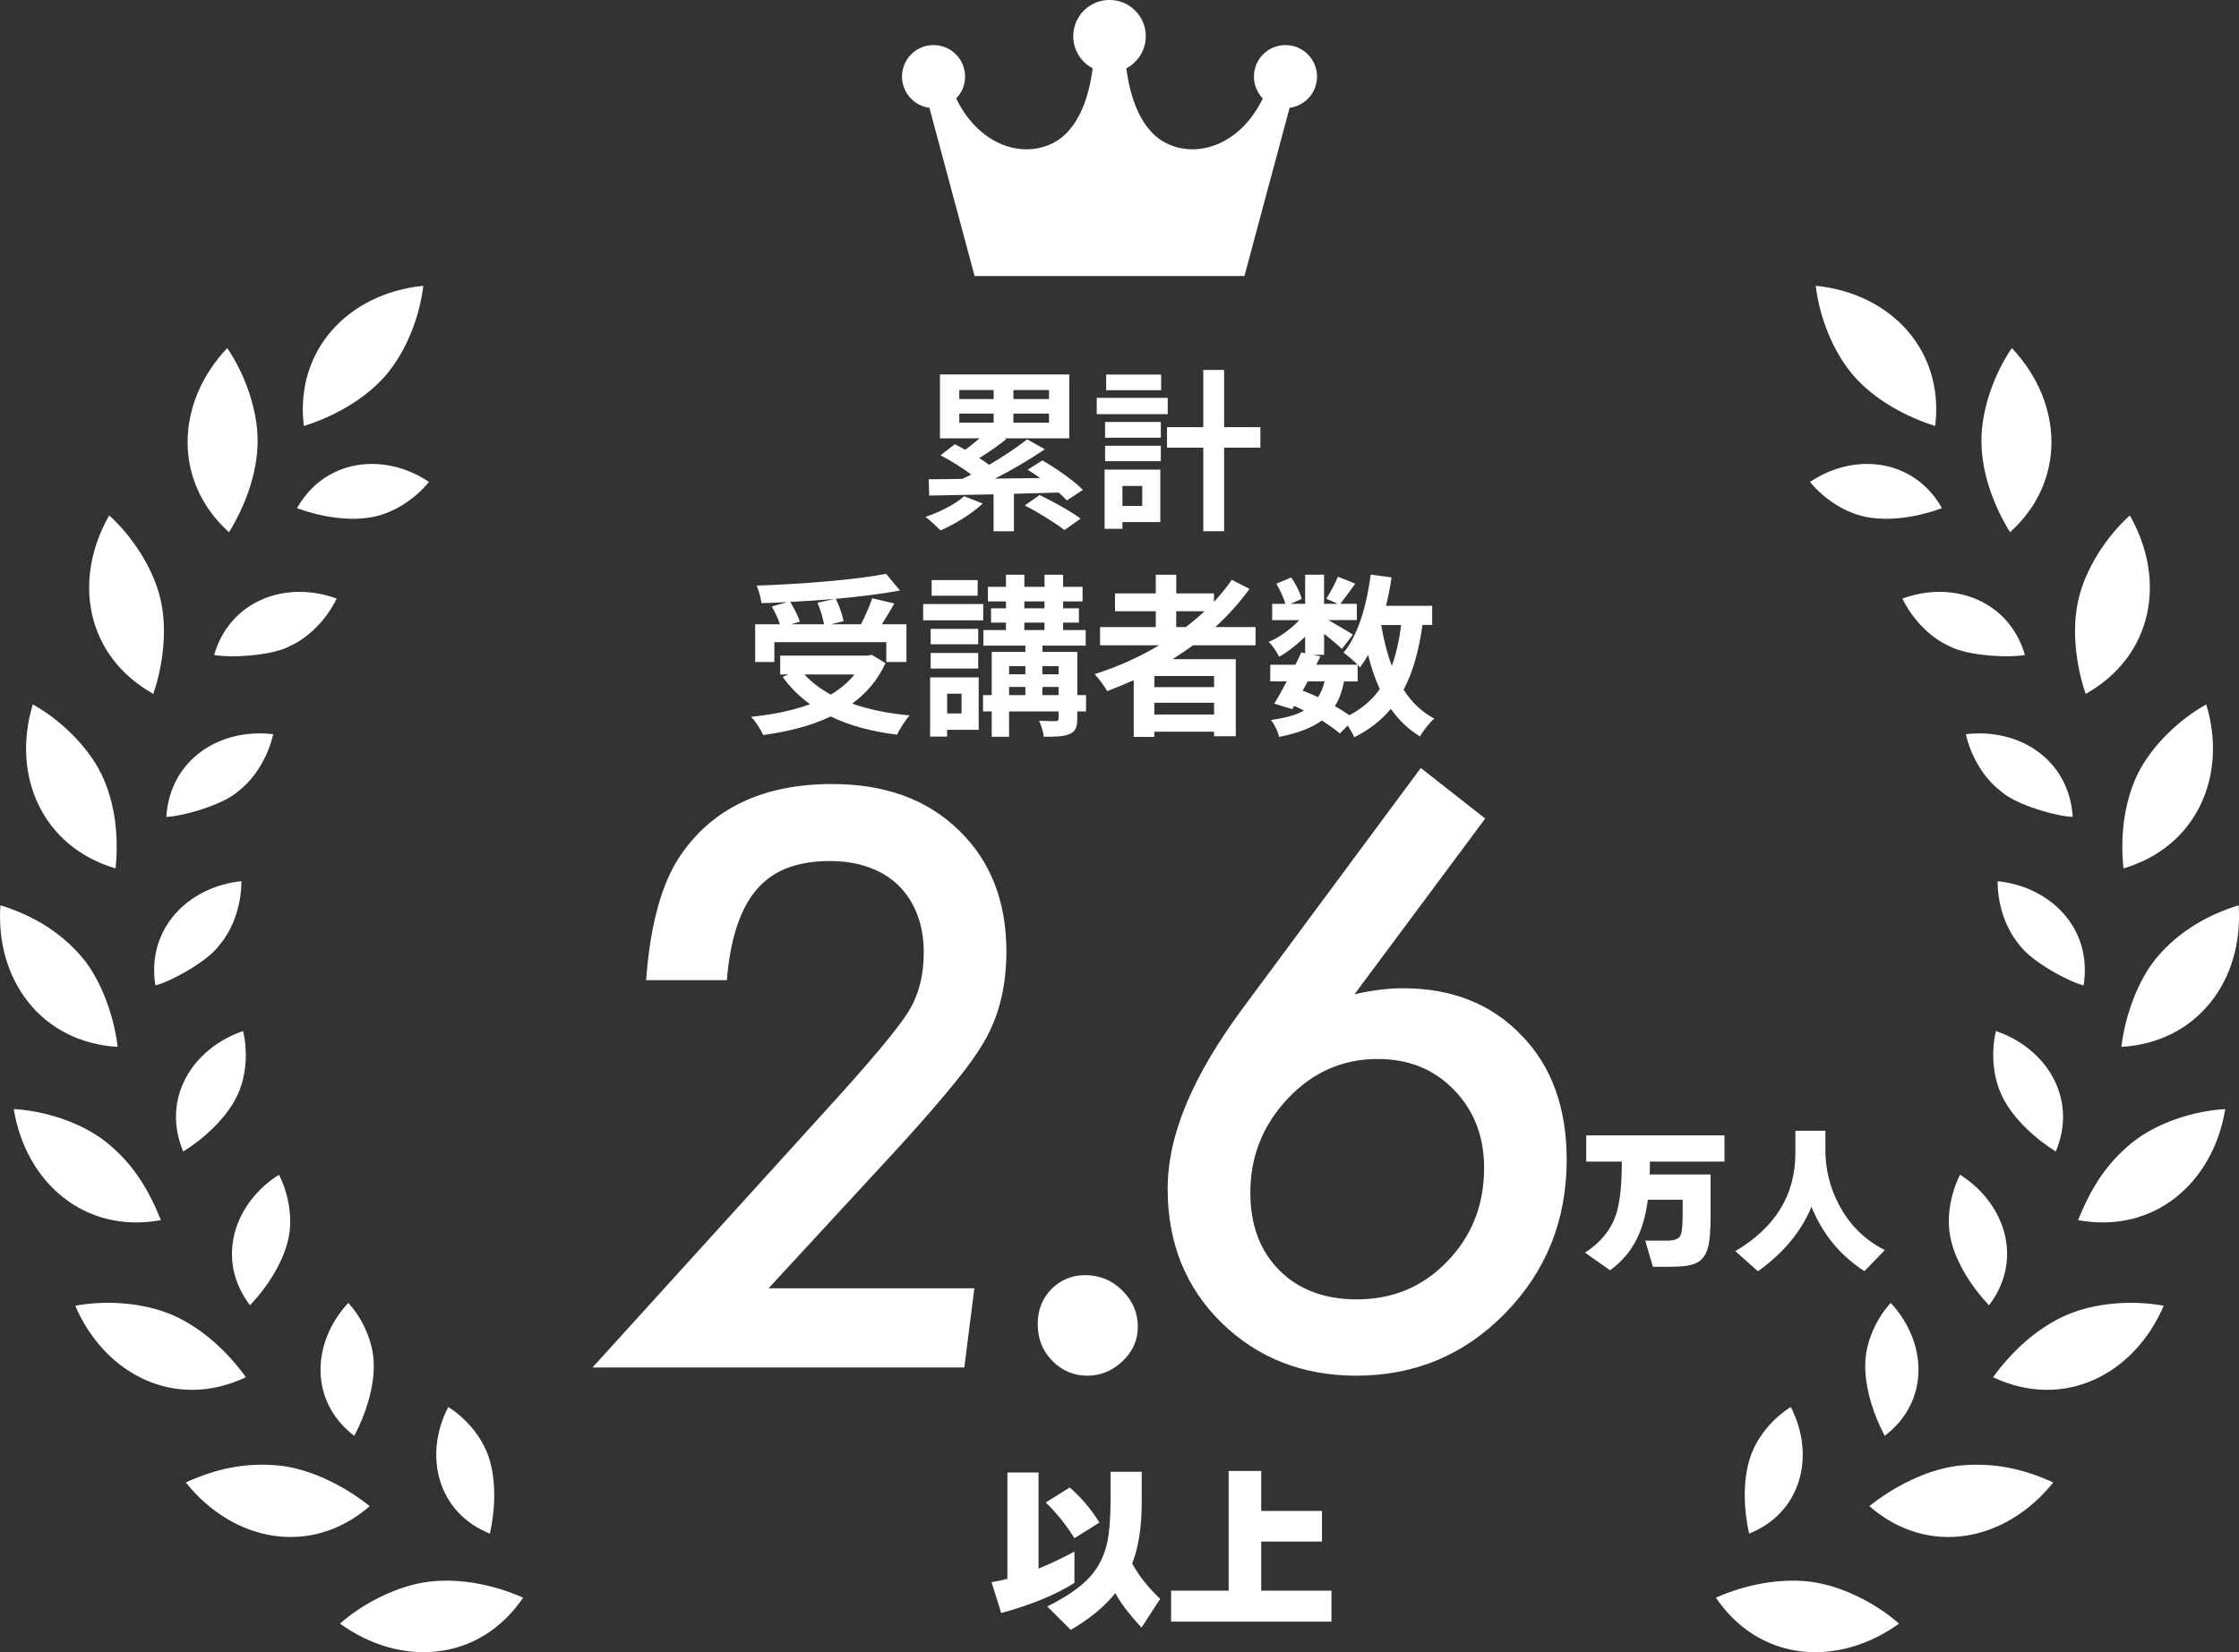 <?xml version="1.0" encoding="UTF-8"?>
<svg id="_レイヤー_2" data-name="レイヤー_2" xmlns="http://www.w3.org/2000/svg" viewBox="0 0 490.19 361.8">
  <rect x="0" y="0" width="490.19" height="361.8" fill="#333333" stroke="none"/>
  <g id="_レイヤー_1-2" data-name="レイヤー_1">
    <g>
      <g>
        <g>
          <path d="M213.32,282.1l-2.2,17.36h-81.41l50.2-55.33c5.22-5.71,9.37-10.4,12.47-14.1,3.1-3.69,5.24-6.49,6.44-8.39,2.28-3.64,3.42-7.99,3.42-13.04,0-3.1-.48-5.88-1.43-8.35-.95-2.47-2.31-4.58-4.07-6.32-1.77-1.74-3.93-3.07-6.48-3.99-2.55-.92-5.41-1.39-8.56-1.39-3.53,0-6.63.5-9.29,1.51-2.66,1.01-4.9,2.57-6.72,4.69-1.82,2.12-3.27,4.82-4.36,8.11-1.09,3.29-1.82,7.21-2.2,11.78h-17.68c.92-12.39,3.5-21.6,7.74-27.63,7.12-10.21,18.12-15.32,33-15.32,11.57,0,20.81,3.37,27.71,10.11,6.95,6.68,10.43,15.54,10.43,26.57,0,7.17-1.44,13.42-4.32,18.74-1.41,2.66-3.68,5.92-6.8,9.78-3.12,3.86-7.08,8.42-11.86,13.69l-29.09,31.54h45.07Z" fill="#fff"/>
          <path d="M249.11,290.57c0,2.88-1.11,5.38-3.34,7.5-2.23,2.12-4.81,3.18-7.74,3.18s-5.54-1.09-7.66-3.26c-2.12-2.17-3.18-4.83-3.18-7.99s.98-5.59,2.93-7.66c2.06-2.06,4.54-3.1,7.42-3.1,3.21,0,5.92,1.11,8.15,3.34,2.28,2.23,3.42,4.89,3.42,7.99Z" fill="#fff"/>
          <path d="M296.55,217.72c1.9-.43,3.75-.76,5.54-.98,1.79-.22,3.48-.33,5.05-.33,10.76,0,19.42,3.45,26,10.35,6.57,6.74,9.86,15.81,9.86,27.22,0,13.2-4.48,24.39-13.45,33.58-8.91,9.13-19.78,13.69-32.6,13.69-11.79,0-21.65-3.88-29.58-11.65-7.82-7.71-11.73-17.47-11.73-29.26s5.43-24.58,16.3-39.36l39.12-52.81,14.1,11.08-28.6,38.46ZM273.74,261.15c0,7.12,2.12,12.79,6.36,17.03s9.89,6.36,16.95,6.36c7.88,0,14.48-2.77,19.8-8.31,5.38-5.54,8.07-12.36,8.07-20.46,0-6.9-2.2-12.6-6.6-17.11-4.35-4.51-9.92-6.76-16.71-6.76-7.66,0-14.21,2.88-19.64,8.64-5.49,5.81-8.23,12.69-8.23,20.62Z" fill="#fff"/>
        </g>
        <g>
          <path d="M361.22,254.37c0,.63-.01,1.57-.03,2.81h13.32v9.15c0,3.28-.21,5.64-.64,7.08-.47,1.58-1.34,2.65-2.61,3.22-1.15.52-3.03.78-5.62.78h-3.76l-1.69-5.73h4.78c1.56,0,2.53-.36,2.91-1.08.34-.63.51-2.24.51-4.81v-3.08h-7.62c-.45,3.46-1.29,6.38-2.51,8.78-1.33,2.62-3.25,4.85-5.76,6.68l-5.49-3.86c3.37-2.19,5.61-4.91,6.74-8.17.88-2.58,1.32-6.49,1.32-11.76h-7.79v-5.76h30.26v5.76h-16.3Z" fill="#fff"/>
          <path d="M412.65,273.75l-4.47,4.61c-5.31-3.43-9.17-8.13-11.59-14.1-2.21,5.4-6.12,10.11-11.72,14.13l-4.95-4.41c8.76-5.17,13.15-12.33,13.15-21.48v-4.88h6.57v4.24c0,4.2.98,8.18,2.95,11.93,2.33,4.43,5.68,7.75,10.06,9.96Z" fill="#fff"/>
        </g>
        <g>
          <path d="M215.15,110.26c-2.36,2.28-6.12,4.52-9.23,5.89-.8-.8-2.36-2.28-3.31-2.96,3.12-1.06,6.5-2.74,8.47-4.52l4.07,1.6ZM233.53,109.57c-.46-.53-1.06-1.1-1.75-1.71-3.27.08-6.57.19-9.8.27v8.21h-4.45v-8.09c-5.32.11-10.26.19-14.1.27l-.11-3.57c2.13,0,4.6-.04,7.33-.08.65-.27,1.29-.61,1.98-.95-1.9-1.44-4.52-3.08-6.73-4.22l3.15-2.43c.72.38,1.48.8,2.28,1.22,1.06-.76,2.13-1.63,3.12-2.51h-8.66v-13.98h28.31v13.98h-14.21l.42.19c-1.9,1.52-4.07,3-5.93,4.14.8.49,1.52.99,2.17,1.48,3.12-1.82,6.12-3.84,8.32-5.58l3.88,2.17c-3.27,2.24-7.18,4.52-10.9,6.42l9.88-.11c-.91-.68-1.86-1.29-2.77-1.82l3.27-2.05c3.04,1.79,6.92,4.45,8.85,6.46l-3.53,2.32ZM210.02,87.39h7.52v-1.98h-7.52v1.98ZM210.02,92.55h7.52v-1.98h-7.52v1.98ZM229.66,85.41h-7.79v1.98h7.79v-1.98ZM229.66,90.58h-7.79v1.98h7.79v-1.98ZM227.61,108.4c2.85,1.37,6.84,3.57,8.97,5.17l-3.53,2.51c-1.86-1.48-5.74-3.88-8.7-5.4l3.27-2.28Z" fill="#fff"/>
          <path d="M255.65,90.69h-15.54v-3.57h15.54v3.57ZM254.02,114.32h-8.28v1.48h-3.91v-12.96h12.2v11.47ZM241.94,92.4h12.2v3.46h-12.2v-3.46ZM241.94,97.61h12.2v3.38h-12.2v-3.38ZM254.21,85.45h-12.04v-3.42h12.04v3.42ZM245.74,106.42v4.37h4.33v-4.37h-4.33ZM275.94,98.02h-7.94v18.31h-4.56v-18.31h-7.94v-4.48h7.94v-12.54h4.56v12.54h7.94v4.48Z" fill="#fff"/>
          <path d="M193.86,145.23c-1.71,3.72-4.22,6.61-7.29,8.85,3.65,1.29,7.9,2.17,12.58,2.58-.95,1.03-2.17,3-2.77,4.22-5.51-.68-10.41-1.98-14.51-3.99-4.37,2.09-9.42,3.34-14.78,4.07-.46-1.06-1.71-3.08-2.66-3.99,4.75-.49,9.16-1.37,12.92-2.77-2.32-1.63-4.33-3.65-6-5.97l1.25-.53h-1.79v-4.14h19.19l.84-.19,3.04,1.86ZM169.55,144.96h-4.22v-8.25h5.43c-.38-1.18-1.1-2.7-1.79-3.91l3.38-.95c-1.9.11-3.84.19-5.66.23-.08-1.14-.61-2.85-1.03-3.84,9.99-.34,21.43-1.25,28.34-2.58l3.04,3.65c-4.1.76-9,1.37-14.06,1.82.76,1.52,1.48,3.53,1.71,4.9l-2.81.68h6.61c.91-1.75,1.9-3.99,2.47-5.7l4.83,1.14c-.87,1.6-1.86,3.15-2.74,4.56h5.4v8.25h-4.41v-4.33h-24.51v4.33ZM182.73,131.13c-3.19.3-6.5.53-9.73.68.87,1.41,1.75,3.12,2.13,4.33l-1.98.57h7.26c-.23-1.33-.8-3.23-1.44-4.71l3.76-.87ZM176.12,147.7c1.56,1.71,3.5,3.15,5.77,4.41,2.01-1.22,3.8-2.66,5.17-4.41h-10.94Z" fill="#fff"/>
          <path d="M215.26,135.84h-13.15v-3.57h13.15v3.57ZM214.27,159.82h-6.92v1.48h-3.72v-12.96h10.64v11.47ZM214.16,141.09h-10.41v-3.38h10.41v3.38ZM203.75,142.99h10.41v3.42h-10.41v-3.42ZM214.04,130.45h-10.07v-3.42h10.07v3.42ZM207.36,151.91v4.33h3.15v-4.33h-3.15ZM237.75,155.79h-1.9v1.56c0,1.9-.38,2.81-1.67,3.38-1.25.57-3.12.61-5.66.61-.11-1.06-.57-2.51-1.03-3.5,1.48.08,3.15.08,3.61.08.49-.04.65-.15.65-.61v-1.52h-10.83v5.55h-3.8v-5.55h-1.9v-3.57h1.9v-9.46h7.37v-1.37h-9.19v-3.42h4.94v-1.63h-3.27v-3.12h3.27v-1.52h-3.95v-3.19h3.95v-2.66h4.03v2.66h4.41v-2.66h4.07v2.66h4.26v3.19h-4.26v1.52h3.46v3.12h-3.46v1.63h4.94v3.42h-9.46v1.37h7.64v9.46h1.9v3.57ZM220.92,145.87v1.79h3.57v-1.79h-3.57ZM220.92,152.22h3.57v-1.79h-3.57v1.79ZM224.26,133.22h4.41v-1.52h-4.41v1.52ZM224.26,137.97h4.41v-1.63h-4.41v1.63ZM228.22,145.87v1.79h3.53v-1.79h-3.53ZM231.75,152.22v-1.79h-3.53v1.79h3.53Z" fill="#fff"/>
          <path d="M261.2,141.31c-1.48,1.06-2.93,2.05-4.48,3.04h13.83v16.87h-4.75v-.99h-13.07v1.14h-4.52v-12.42c-1.9.84-3.88,1.67-5.81,2.39-.53-.99-1.9-2.81-2.74-3.72,4.98-1.56,9.73-3.72,14.1-6.31h-12.92v-3.99h12.2v-3.46h-8.93v-3.91h8.93v-4.1h4.48v4.1h8.25v1.86c1.44-1.56,2.74-3.15,3.91-4.83l3.88,1.98c-2.17,3-4.71,5.81-7.49,8.36h8.81v3.99h-13.68ZM265.8,148.04h-13.07v2.43h13.07v-2.43ZM265.8,156.47v-2.58h-13.07v2.58h13.07ZM257.51,137.32h2.09c1.44-1.1,2.81-2.24,4.1-3.46h-6.19v3.46Z" fill="#fff"/>
          <path d="M311.43,136.87c-.8,5.62-2.09,10.33-4.14,14.17,1.75,2.7,3.95,4.86,6.72,6.31-1.03.91-2.43,2.66-3.12,3.91-2.58-1.56-4.67-3.57-6.38-6.04-2.09,2.51-4.71,4.56-8.02,6.23-.27-.65-.84-1.67-1.44-2.58l-1.71,1.75c-1.03-.87-2.39-1.86-3.95-2.85-2.24,1.67-5.28,2.77-9.35,3.61-.27-1.29-1.06-2.81-1.79-3.72,3.08-.42,5.43-1.03,7.22-2.05-.68-.38-1.41-.72-2.13-1.03l-.42.72-3.95-1.22c.83-1.33,1.79-3.04,2.74-4.86h-3.61v-3.65h5.51c.46-.95.91-1.86,1.29-2.7l.84.19v-3.65c-1.75,1.75-3.8,3.34-5.7,4.41-.49-.99-1.44-2.47-2.28-3.27,2.32-.95,4.86-2.77,6.69-4.75h-5.93v-3.57h2.89c-.34-1.29-1.18-3.04-1.98-4.41l3.27-1.37c.99,1.44,1.97,3.38,2.28,4.71l-2.43,1.06h3.19v-6.38h4.14v6.38h3l-2.51-1.1c.88-1.37,1.94-3.38,2.55-4.83l3.8,1.52c-1.18,1.63-2.36,3.23-3.27,4.41h3.61v3.57h-6.23c1.82,1.03,4.52,2.62,5.36,3.19l-2.39,3.12c-.84-.8-2.43-2.13-3.91-3.31v4.6h-2.43l1.63.34-.91,1.82h9.04c-.87-.87-2.24-2.05-3.08-2.62,3.23-3.88,5.05-10.33,5.96-17.1l4.56.61c-.3,2.13-.72,4.22-1.22,6.23h10.11v4.18h-2.13ZM285.22,151.23c1.14.46,2.24.91,3.34,1.44.61-.95,1.1-2.09,1.44-3.46h-3.69l-1.1,2.01ZM294.26,149.22c-.42,2.13-1.06,3.91-2.01,5.4,1.18.68,2.28,1.37,3.15,2.01,2.81-1.48,5.02-3.38,6.69-5.74-1.06-2.24-1.9-4.75-2.58-7.48-.53.99-1.14,1.9-1.75,2.74-.15-.15-.3-.34-.53-.57v3.65h-2.96ZM302.39,136.87c.53,3.19,1.29,6.19,2.32,8.93.95-2.58,1.63-5.58,2.05-8.93h-4.37Z" fill="#fff"/>
        </g>
        <path d="M288.34,16.77c0-3.81-3.09-6.9-6.91-6.9s-6.9,3.09-6.9,6.9c0,1.86.74,3.55,1.94,4.79-4.7,9.72-13.67,13.11-20.62,10.04-6.2-2.74-8.48-10.57-9.25-16.64,2.52-1.33,4.25-3.98,4.25-7.03,0-4.39-3.55-7.94-7.94-7.94s-7.94,3.55-7.94,7.94c0,3.05,1.72,5.7,4.25,7.03-.77,6.07-3.06,13.9-9.25,16.64-6.96,3.07-15.93-.32-20.62-10.04,1.2-1.24,1.94-2.93,1.94-4.79,0-3.81-3.09-6.9-6.91-6.9s-6.9,3.09-6.9,6.9c0,3.51,2.62,6.39,6,6.84l9.89,36.83h59.08l9.89-36.83c3.38-.44,6-3.33,6-6.84Z" fill="#fff"/>
        <g>
          <path d="M235.23,346.63c-4.21,2.65-9.56,4.84-16.03,6.59l-2.12-6.75c1.31-.23,2.47-.47,3.47-.73v-23.28h6.82v21.04c2.54-1.03,5.16-2.27,7.86-3.74v6.86ZM240.7,333.41l-5.47,3.43c-1.85-2.95-3.94-5.56-6.28-7.82l5.24-3.28c2.42,2.06,4.59,4.61,6.51,7.67ZM254,350.13l-4.08,6.28c-2.7-2.9-4.61-5.42-5.74-7.55-2.36,2.96-5.61,5.64-9.75,8.05l-5.16-5.12c4.11-2.03,7.19-4.15,9.25-6.36,1.9-2.08,3.19-4.57,3.85-7.48.51-2.26.77-5.52.77-9.79v-5.86h6.82v6.71c0,5.32-.69,9.78-2.08,13.37,1.36,2.57,3.4,5.15,6.13,7.75Z" fill="#fff"/>
          <path d="M291.5,355.11h-35.11v-6.78h12.6v-26.21h7.13v8.75h13.3v6.71h-13.3v10.75h15.38v6.78Z" fill="#fff"/>
        </g>
      </g>
      <g>
        <g>
          <g>
            <path d="M93.85,346.37c6.87-.87,14.57.75,20.68,3.5-9.6,14.11-26.7,15.32-40.1,5.68,4.86-4.33,12.48-8.32,19.42-9.18Z" fill="#fff"/>
            <path d="M107.02,319.17c-1.47-4.53-5-8.62-8.89-11.06-5.43,10.55-2.43,23.09,9.12,27.73,1.13-4.88,1.49-11.54-.23-16.67Z" fill="#fff"/>
          </g>
          <g>
            <path d="M61.86,321.01c6.87.97,13.91,4.67,19.08,8.81-12.96,11.26-29.97,7.72-40.27-5.19,6.4-2.91,13.1-4.56,21.19-3.62Z" fill="#fff"/>
            <path d="M81.81,298.32c-.14-4.69-2.6-9.84-5.57-13-8.01,8.64-8.6,21.55,1.32,29.1,2.37-4.4,4.51-10.71,4.25-16.1Z" fill="#fff"/>
          </g>
          <g>
            <path d="M37.84,288c6.47,2.87,11.97,8,16,13.59-15.36,7.27-30.82-.45-37.36-15.65,6.47-1.23,14.79-.79,21.36,2.06Z" fill="#fff"/>
            <path d="M63.1,271.41c1.1-4.59.02-10.21-2.03-14.16-9.95,6.3-13.91,18.67-6.33,28.58,3.5-3.65,7.2-9.17,8.36-14.42Z" fill="#fff"/>
          </g>
          <g>
            <path d="M23.18,250.03c6.31,5.08,9.46,10.79,12.05,17.16-16.68,3.07-29.59-8.22-32.22-24.32,6.54.36,14.58,2.78,20.17,7.17Z" fill="#fff"/>
            <path d="M51.79,240.21c2.18-4.35,2.5-9.87,1.44-14.43-10.95,3.71-18.02,14.65-13.12,26.38,4.28-2.63,9.28-7.09,11.69-11.95Z" fill="#fff"/>
          </g>
          <g>
            <path d="M18.09,209.78c4.32,5.24,6.92,13.12,7.67,19.47-16.77-.99-26.8-14.74-25.67-31.01,6.42,2,12.87,5.43,18,11.54Z" fill="#fff"/>
            <path d="M48.16,206.81c3.21-3.84,4.73-9.29,4.68-13.84-11.51,1.18-20.82,10.28-18.82,22.82,3.16-.77,11.55-5.24,14.13-8.97Z" fill="#fff"/>
          </g>
          <g>
            <path d="M22.19,169.49c3.07,6.34,3.83,13.84,3.11,20.67-16.03-4.7-22.85-20.33-18.12-35.9,5.69,3.13,11.94,8.94,15,15.23Z" fill="#fff"/>
            <path d="M52.17,173.25c3.94-2.99,6.63-7.97,7.64-12.47-11.65-1.4-22.59,5.5-23.4,18.1,3.32-.06,12.43-2.57,15.76-5.63Z" fill="#fff"/>
          </g>
          <g>
            <path d="M35.1,131.09c1.62,6.59.57,14.82-1.54,20.86-14.71-8.27-17.75-24.85-9.66-39.08,4.89,4.37,9.64,11.46,11.2,18.22Z" fill="#fff"/>
            <path d="M63.5,141.46c4.55-2.06,8.23-6.29,10.2-10.38-11.11-4.09-23.37.43-26.82,12.34,3.22.67,12.62.26,16.62-1.96Z" fill="#fff"/>
          </g>
          <g>
            <path d="M56.4,96.57c-.02,7.09-2.73,14.23-6.26,19.98-12.26-11.01-11.79-28.26-.4-40.32,3.74,5.41,6.7,13.38,6.66,20.34Z" fill="#fff"/>
            <path d="M81.64,113.2c4.88-.95,9.43-4.17,12.28-7.67-9.83-6.58-22.8-5.07-28.89,5.74,4.71,1.79,11.28,3,16.61,1.93Z" fill="#fff"/>
          </g>
          <path d="M84.36,82.3c-4.54,5.22-11.47,9.01-17.84,10.98-2.01-16.5,9.62-29.02,26.15-30.7-.75,6.53-3.62,14.33-8.31,19.72Z" fill="#fff"/>
        </g>
        <g>
          <g>
            <path d="M396.34,346.37c-6.87-.87-14.57.75-20.68,3.5,9.6,14.11,26.7,15.32,40.1,5.68-4.86-4.33-12.48-8.32-19.42-9.18Z" fill="#fff"/>
            <path d="M383.17,319.17c1.47-4.53,5-8.62,8.89-11.06,5.43,10.55,2.43,23.09-9.12,27.73-1.13-4.88-1.49-11.54.23-16.67Z" fill="#fff"/>
          </g>
          <g>
            <path d="M428.33,321.01c-6.87.97-13.91,4.67-19.08,8.81,12.96,11.26,29.97,7.72,40.27-5.19-6.4-2.91-13.1-4.56-21.19-3.62Z" fill="#fff"/>
            <path d="M408.38,298.32c.14-4.69,2.6-9.84,5.57-13,8.01,8.64,8.6,21.55-1.32,29.1-2.37-4.4-4.51-10.71-4.25-16.1Z" fill="#fff"/>
          </g>
          <g>
            <path d="M452.35,288c-6.47,2.87-11.97,8-16,13.59,15.36,7.27,30.82-.45,37.36-15.65-6.47-1.23-14.79-.79-21.36,2.06Z" fill="#fff"/>
            <path d="M427.1,271.41c-1.1-4.59-.02-10.21,2.03-14.16,9.95,6.3,13.91,18.67,6.33,28.58-3.5-3.65-7.2-9.17-8.36-14.42Z" fill="#fff"/>
          </g>
          <g>
            <path d="M467.01,250.03c-6.31,5.08-9.46,10.79-12.05,17.16,16.68,3.07,29.59-8.22,32.22-24.32-6.54.36-14.58,2.78-20.17,7.17Z" fill="#fff"/>
            <path d="M438.41,240.21c-2.18-4.35-2.5-9.87-1.44-14.43,10.95,3.71,18.02,14.65,13.12,26.38-4.28-2.63-9.28-7.09-11.69-11.95Z" fill="#fff"/>
          </g>
          <g>
            <path d="M472.11,209.78c-4.32,5.24-6.92,13.12-7.67,19.47,16.77-.99,26.8-14.74,25.67-31.01-6.42,2-12.87,5.43-18,11.54Z" fill="#fff"/>
            <path d="M442.03,206.81c-3.21-3.84-4.73-9.29-4.68-13.84,11.51,1.18,20.82,10.28,18.82,22.82-3.16-.77-11.55-5.24-14.13-8.97Z" fill="#fff"/>
          </g>
          <g>
            <path d="M468.01,169.49c-3.07,6.34-3.83,13.84-3.11,20.67,16.03-4.7,22.85-20.33,18.12-35.9-5.69,3.13-11.94,8.94-15,15.23Z" fill="#fff"/>
            <path d="M438.03,173.25c-3.94-2.99-6.63-7.97-7.64-12.47,11.65-1.4,22.59,5.5,23.4,18.1-3.32-.06-12.43-2.57-15.76-5.63Z" fill="#fff"/>
          </g>
          <g>
            <path d="M455.09,131.09c-1.62,6.59-.58,14.82,1.54,20.86,14.71-8.27,17.75-24.85,9.66-39.08-4.89,4.37-9.64,11.46-11.2,18.22Z" fill="#fff"/>
            <path d="M426.7,141.46c-4.55-2.06-8.23-6.29-10.2-10.38,11.11-4.09,23.37.43,26.82,12.34-3.22.67-12.62.26-16.62-1.96Z" fill="#fff"/>
          </g>
          <g>
            <path d="M433.8,96.57c.02,7.09,2.73,14.23,6.26,19.98,12.26-11.01,11.79-28.26.4-40.32-3.74,5.41-6.7,13.38-6.66,20.34Z" fill="#fff"/>
            <path d="M408.55,113.2c-4.88-.95-9.43-4.17-12.28-7.67,9.83-6.58,22.8-5.07,28.89,5.74-4.71,1.79-11.28,3-16.61,1.93Z" fill="#fff"/>
          </g>
          <path d="M405.84,82.3c4.54,5.22,11.47,9.01,17.84,10.98,2.01-16.5-9.62-29.02-26.15-30.7.74,6.53,3.62,14.33,8.31,19.72Z" fill="#fff"/>
        </g>
      </g>
    </g>
  </g>
</svg>